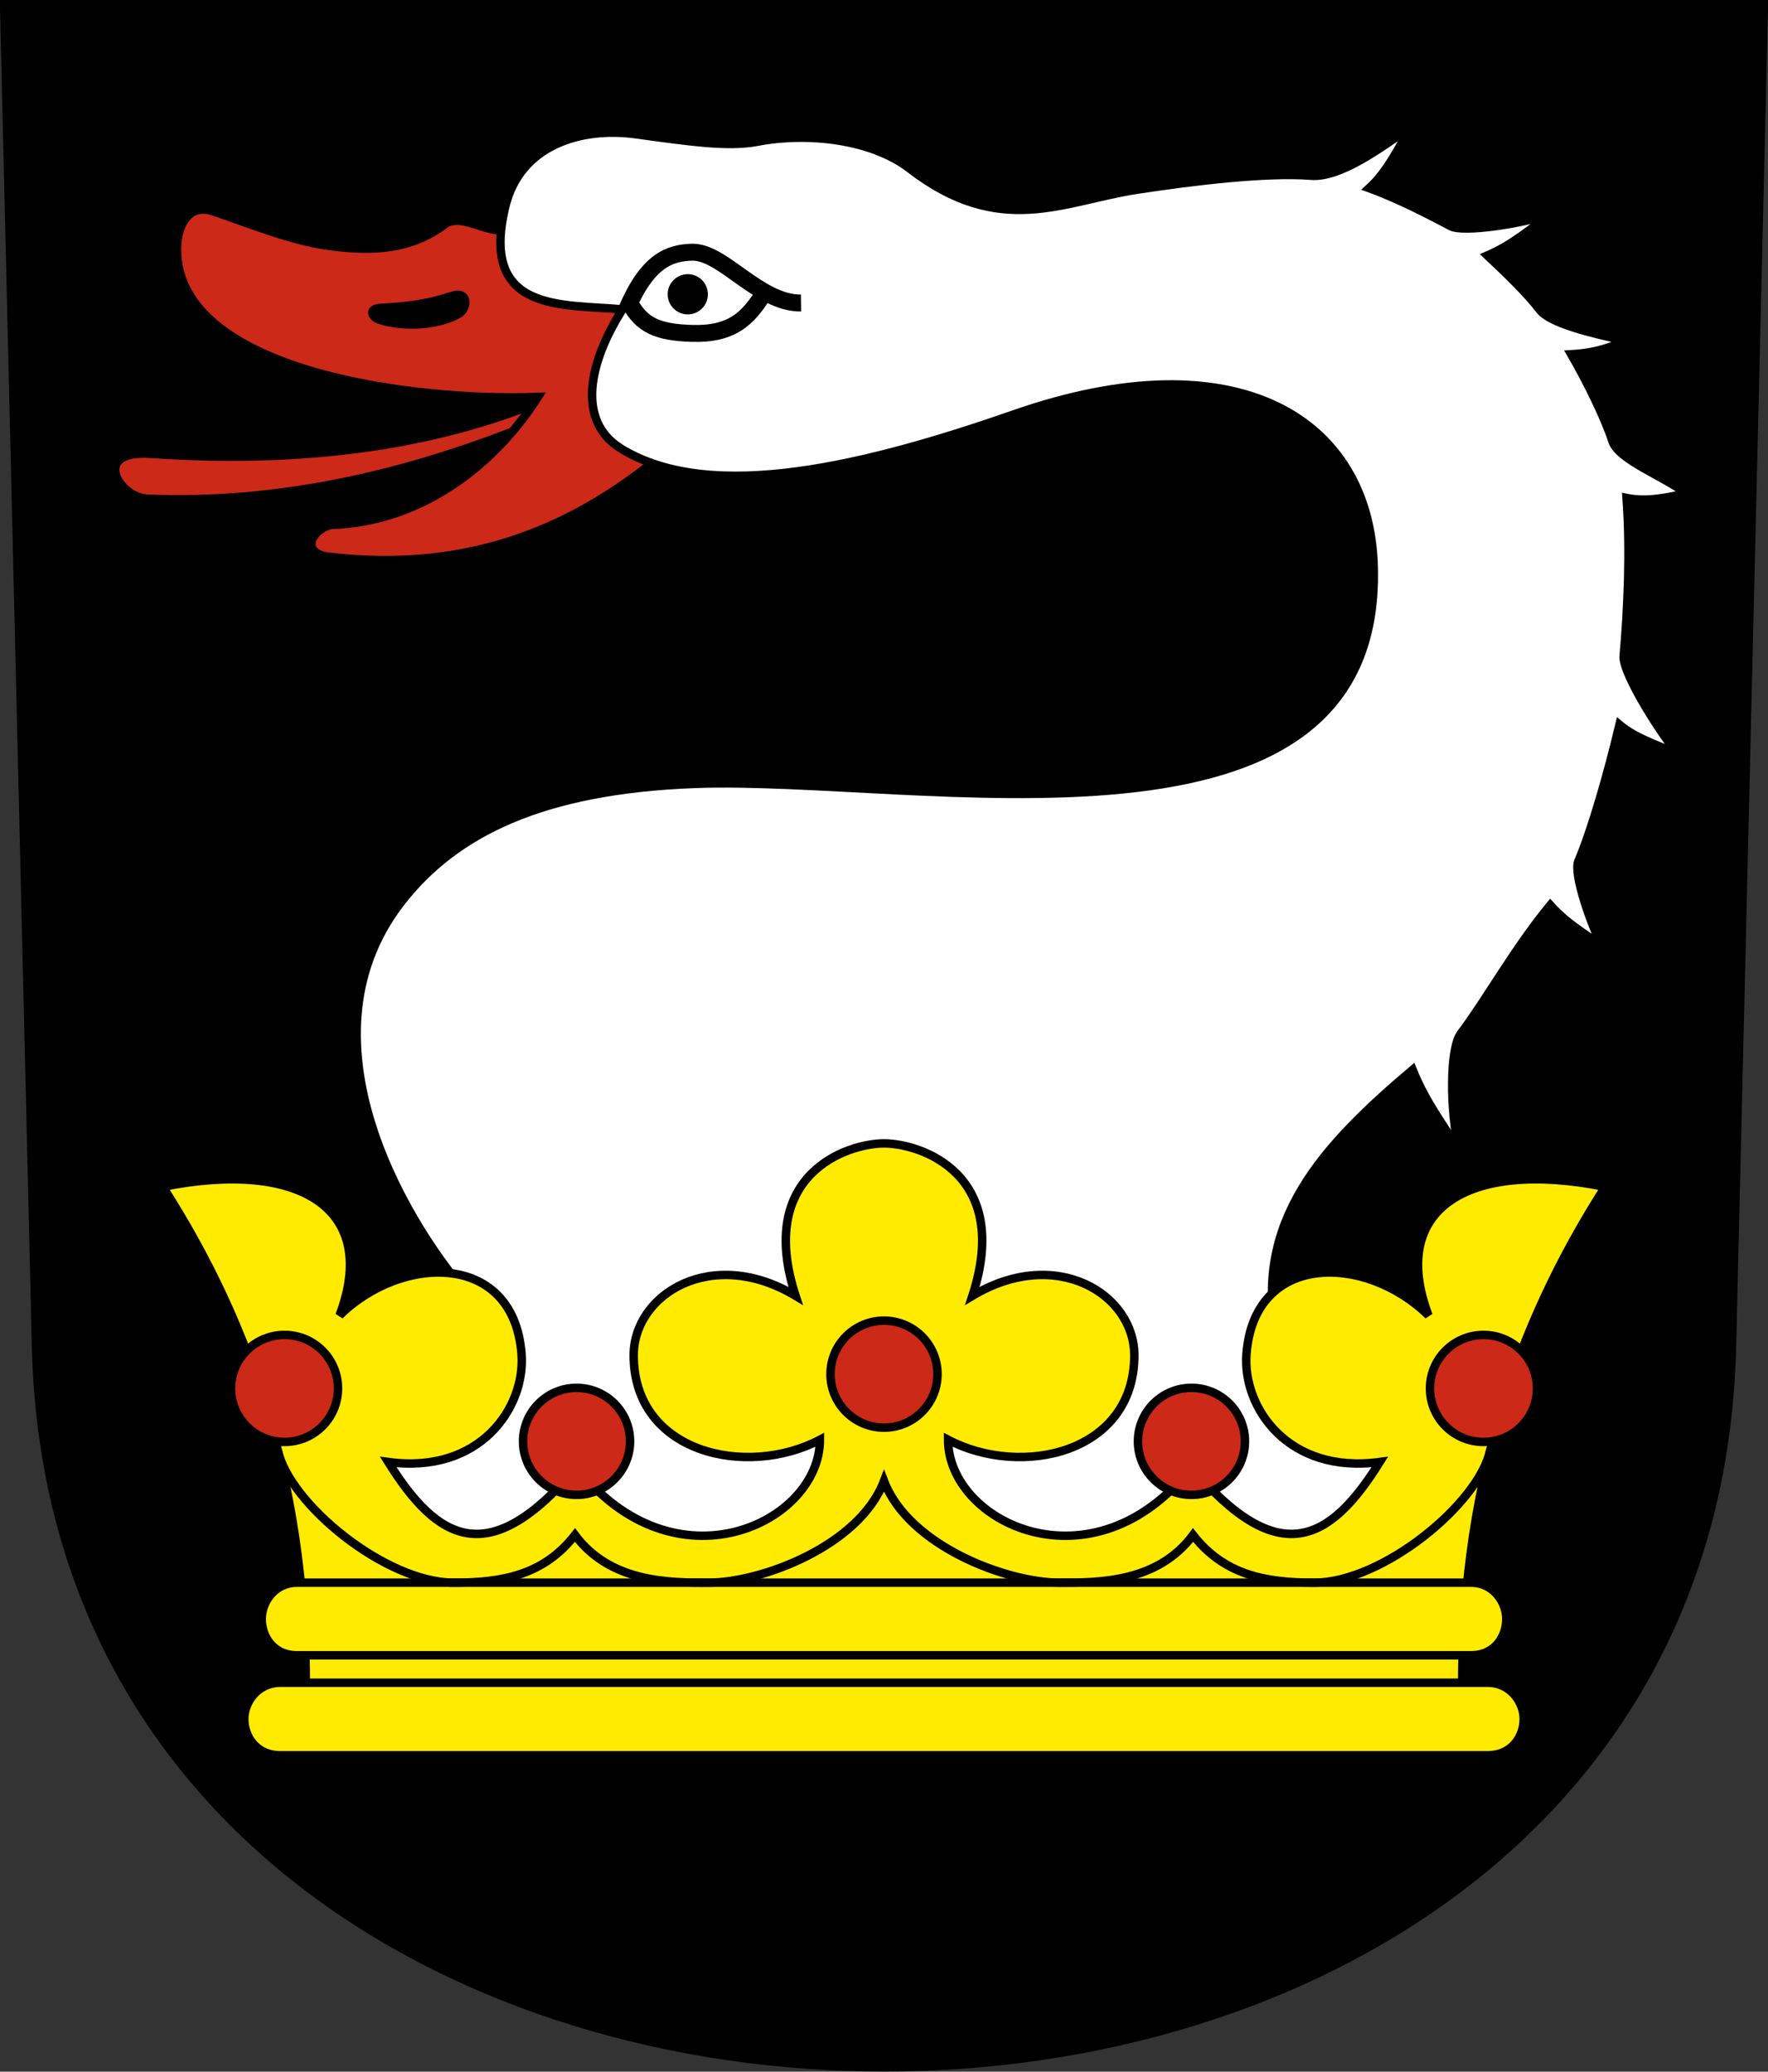 <?xml version="1.0" encoding="UTF-8" standalone="no"?>
<!-- Created with Inkscape (http://www.inkscape.org/) -->

<svg
   xmlns:dc="http://purl.org/dc/elements/1.1/"
   xmlns:cc="http://creativecommons.org/ns#"
   xmlns:rdf="http://www.w3.org/1999/02/22-rdf-syntax-ns#"
   xmlns:svg="http://www.w3.org/2000/svg"
   xmlns="http://www.w3.org/2000/svg"
   xmlns:sodipodi="http://sodipodi.sourceforge.net/DTD/sodipodi-0.dtd"
   xmlns:inkscape="http://www.inkscape.org/namespaces/inkscape"
   version="1.0"
   width="208.86"
   height="244.66"
   id="svg2780"
   inkscape:version="0.92.4 (5da689c313, 2019-01-14)"
   sodipodi:docname="Rüte-blazon.svg">
  <rect width="100%" height="100%" fill="#333333" stroke="none"/>
  <sodipodi:namedview
     pagecolor="#ffffff"
     bordercolor="#666666"
     borderopacity="1"
     objecttolerance="10"
     gridtolerance="10"
     guidetolerance="10"
     inkscape:pageopacity="0"
     inkscape:pageshadow="2"
     inkscape:window-width="3236"
     inkscape:window-height="1417"
     id="namedview25"
     showgrid="false"
     inkscape:zoom="1.4142136"
     inkscape:cx="167.01337"
     inkscape:cy="-56.472506"
     inkscape:window-x="-8"
     inkscape:window-y="-8"
     inkscape:window-maximized="1"
     inkscape:current-layer="svg2780"
     inkscape:measure-start="104.255,149.787"
     inkscape:measure-end="104.255,126.383"
     showguides="true"
     inkscape:object-paths="true"
     inkscape:snap-intersection-paths="true"
     inkscape:snap-object-midpoints="true"
     inkscape:snap-global="false" />
  <defs
     id="defs2782" />
  <path
     inkscape:connector-curvature="0"
     style="fill:#000000;fill-opacity:1;fill-rule:evenodd;stroke:#000000;stroke-width:2;stroke-linecap:butt;stroke-miterlimit:4;stroke-dashoffset:0;stroke-opacity:1"
     id="path4212"
     d="m 1,1 3.761,158.003 c 2.686,112.859 196.652,112.859 199.338,0 L 207.86,1 Z" />
  <path
     style="opacity:1;fill:#cc2918;fill-opacity:1;stroke:#000000;stroke-width:1;stroke-miterlimit:4;stroke-dasharray:none;stroke-dashoffset:4.58;stroke-opacity:1"
     d="m 17.766,53.597 c -7.044,-0.48 -3.731,5.166 -0.354,5.303 15.175,0.617 31.58,-2.64 49.586,-10.607 l -0.442,-2.033 c -12.477,5.675 -28.319,8.731 -48.79,7.336 z"
     id="path908"
     inkscape:connector-curvature="0"
     sodipodi:nodetypes="ssccs" />
  <path
     style="opacity:1;fill:#cc2918;fill-opacity:1;stroke:#000000;stroke-width:1;stroke-miterlimit:4;stroke-dasharray:none;stroke-dashoffset:4.58;stroke-opacity:1"
     d="M 20.904,29.6 C 21.127,43.807 48.497,47.441 63.551,46.88 58.793,54.374 50.225,61.664 39.068,61.994 c -2.028,0.473 -3.621,3.036 -0.619,3.712 17.273,2.134 29.962,-3.59 40.659,-12.728 l -5.657,-26.693 c -5.681,0.514 -11.989,2.014 -16.617,0.442 -1.795,-0.61 -3.297,-0.979 -4.243,-0.265 -4.106,3.097 -8.594,3.189 -13.17,2.652 -4.835,-0.568 -9.51,-2.562 -14.231,-4.154 -3.029,-1.022 -4.331,1.86 -4.287,4.64 z"
     id="path906"
     inkscape:connector-curvature="0"
     sodipodi:nodetypes="scccccsssss" />
  <path
     style="opacity:1;fill:#ffffff;fill-opacity:1;stroke:#000000;stroke-width:1;stroke-miterlimit:4;stroke-dasharray:none;stroke-dashoffset:4.58;stroke-opacity:1"
     d="M 73.539,36.538 C 66.455,35.89 56.649,37.009 59.688,24.393 c 1.751,-7.27 8.948,-9.433 15.442,-8.537 6.413,0.885 10.932,1.531 14.319,0.884 6.127,-1.171 13.627,-0.223 18.031,3.182 10.674,8.251 18.17,3.797 26.87,2.475 6.731,-1.023 15.202,-2.05 20.524,-1.646 3.449,0.262 8.162,-3.228 11.826,-5.779 -1.516,2.516 -2.796,5.277 -4.95,7.248 3.933,1.439 7.872,3.579 9.64,4.503 1.462,0.764 8.428,-0.267 11.926,-1.498 -2.423,1.724 -4.642,3.682 -7.601,4.95 2.081,1.946 4.667,4.428 6.19,6.427 1.178,1.546 5.931,2.748 10.251,3.649 -1.844,0.67 -3.354,1.402 -6.541,1.591 2.057,3.571 4.022,7.652 4.874,10.272 0.707,2.172 5.9,4.065 8.737,6.168 -2.36,0.481 -4.712,1.02 -7.071,0.53 0.457,6.277 0.146,13.112 -0.345,18.671 -0.157,1.774 3.521,7.918 6.356,11.558 -2.355,-1.056 -4.95,-1.856 -6.85,-3.447 -1.385,5.781 -3.277,12.403 -4.855,16.103 -0.643,1.507 1.542,7.625 2.822,10.104 -2.038,-1.586 -3.958,-2.507 -6.143,-4.906 -4.167,5.045 -7.73,11.439 -10.55,15.138 -1.343,1.761 -1.334,8.964 -0.234,13.854 -1.842,-3.11 -3.859,-5.548 -5.48,-9.546 -10.49,8.884 -19.173,18.034 -15.91,32.173 25.311,14.055 11.136,25.279 5.834,25.279 H 43.487 c -5.916,0 2.466,-20.949 12.109,-30.582 -6.583,-7.216 -21.31,-29.827 -8.22,-46.669 C 53.761,98.326 64.05,93.259 82.024,92.577 108.736,91.562 163.266,103.873 162.281,66.944 161.814,49.442 146.126,39.77 119.855,48.913 102.724,54.874 84.123,59.599 73.362,52.979 68.029,49.697 69.608,42.702 73.539,36.538 Z"
     id="path904"
     inkscape:connector-curvature="0"
     sodipodi:nodetypes="cssssssccsccsccsccsccsccsccccccsssssc" />
  <path
     style="opacity:1;fill:#000000;fill-opacity:1;stroke:#000000;stroke-width:1;stroke-miterlimit:4;stroke-dasharray:none;stroke-dashoffset:4.58;stroke-opacity:1"
     d="m 44.99,36.362 c -1.569,0.084 -0.986,1.087 -0.354,1.326 2.261,0.854 6.592,1.025 9.546,-0.619 1.079,-0.601 1.248,-2.794 -0.795,-2.121 -3.197,1.053 -5.656,1.268 -8.397,1.414 z"
     id="path910"
     inkscape:connector-curvature="0"
     sodipodi:nodetypes="sssss" />
  <path
     id="path854-2"
     style="opacity:1;fill:#feeb00;fill-opacity:1;stroke:#000000;stroke-width:1;stroke-miterlimit:4;stroke-dasharray:none;stroke-dashoffset:4.58;stroke-opacity:1"
     d="m 172.75,201.535 c -0.436,-25.418 6.337,-44.937 16.875,-61.375 -16.492,-3.305 -25.567,2.807 -20.875,15.188 -7.437,-7.298 -20.586,-7.483 -21.5,4.562 -0.481,6.335 4.931,14.231 15.75,12.75 -5.885,9.434 -11.937,12.824 -22.25,0.625 -11.617,14.806 -28.744,6.581 -28.75,-3.25 8.673,4.558 22.018,1.59 22,-10 -0.011,-7.182 -9.212,-12.934 -19.125,-7 4.692,-14.407 -6.138,-18 -10.445,-18 -4.307,0 -15.137,3.593 -10.445,18 -9.913,-5.934 -19.114,-0.182 -19.125,7 -0.018,11.59 13.327,14.558 22,10 -0.006,9.831 -17.133,18.056 -28.75,3.25 -10.313,12.199 -16.365,8.809 -22.25,-0.625 10.819,1.481 16.231,-6.415 15.75,-12.75 -0.914,-12.045 -14.063,-11.86 -21.5,-4.562 4.692,-12.38 -4.383,-18.493 -20.875,-15.188 10.538,16.438 17.311,35.957 16.875,61.375 h 68.32 z"
     inkscape:connector-curvature="0"
     sodipodi:nodetypes="cccscccccccccccsccccc" />
  <circle
     style="opacity:1;fill:#cc2918;fill-opacity:1;stroke:#000000;stroke-width:1;stroke-miterlimit:4;stroke-dasharray:none;stroke-dashoffset:4.58;stroke-opacity:1"
     id="path856-6-2"
     cx="-68.11"
     cy="170.222"
     r="6.32"
     transform="scale(-1,1)" />
  <circle
     style="opacity:1;fill:#cc2918;fill-opacity:1;stroke:#000000;stroke-width:1;stroke-miterlimit:4;stroke-dasharray:none;stroke-dashoffset:4.58;stroke-opacity:1"
     id="path856-5-4"
     cx="-33.61"
     cy="163.972"
     r="6.32"
     transform="scale(-1,1)" />
  <path
     id="path883-6"
     style="opacity:1;fill:#feeb00;fill-opacity:1;stroke:#000000;stroke-width:1;stroke-miterlimit:4;stroke-dasharray:none;stroke-dashoffset:4.58;stroke-opacity:1"
     d="m 33.144,198.727 c -2.758,0 -4.287,2.335 -4.287,4.287 0,1.973 1.309,4.287 4.287,4.287 h 71.286 71.286 c 2.978,0 4.287,-2.314 4.287,-4.287 0,-1.952 -1.529,-4.287 -4.287,-4.287 h -71.286 z"
     inkscape:connector-curvature="0"
     sodipodi:nodetypes="ssscssscs" />
  <path
     id="path883-5-4"
     style="opacity:1;fill:#feeb00;fill-opacity:1;stroke:#000000;stroke-width:1;stroke-miterlimit:4;stroke-dasharray:none;stroke-dashoffset:4.58;stroke-opacity:1"
     d="m 35.086,186.914 c -2.683,0 -4.17,2.335 -4.17,4.287 0,1.973 1.273,4.287 4.17,4.287 h 69.345 69.345 c 2.897,0 4.17,-2.314 4.17,-4.287 0,-1.952 -1.487,-4.287 -4.17,-4.287 h -69.345 z"
     inkscape:connector-curvature="0"
     sodipodi:nodetypes="ssscssscs" />
  <path
     id="path902-3"
     style="opacity:1;fill:none;fill-opacity:1;stroke:#000000;stroke-width:1;stroke-miterlimit:4;stroke-dasharray:none;stroke-dashoffset:4.58;stroke-opacity:1"
     d="m 176.033,171.309 c -1.37,6.275 -12.704,15.605 -20.783,15.605 -5.932,0 -10.663,-0.976 -14.312,-5.629 -4.189,5.629 -11.109,5.629 -15.75,5.629 -6.276,0 -17.838,-4.346 -20.757,-12.004 -2.919,7.658 -14.481,12.004 -20.757,12.004 -4.641,0 -11.561,0 -15.75,-5.629 -3.649,4.653 -8.38,5.629 -14.313,5.629 -8.079,0 -19.412,-9.331 -20.783,-15.605"
     inkscape:connector-curvature="0"
     sodipodi:nodetypes="cscscscsc" />
  <circle
     style="opacity:1;fill:#000000;fill-opacity:1;stroke:#000000;stroke-width:1;stroke-miterlimit:4;stroke-dasharray:none;stroke-dashoffset:4.58;stroke-opacity:1"
     id="path958"
     cx="81.25"
     cy="34.754"
     r="1.875" />
  <path
     style="opacity:1;fill:none;fill-opacity:1;stroke:#000000;stroke-width:2;stroke-miterlimit:4;stroke-dasharray:none;stroke-dashoffset:4.58;stroke-opacity:1"
     d="m 74.039,36.538 c 2.444,-5.718 5.01,-6.682 7.711,-6.753 3.658,-0.097 7.893,6.057 12.875,6"
     id="path960"
     inkscape:connector-curvature="0"
     sodipodi:nodetypes="csc" />
  <path
     style="opacity:1;fill:none;fill-opacity:1;stroke:#000000;stroke-width:2;stroke-miterlimit:4;stroke-dasharray:none;stroke-dashoffset:4.58;stroke-opacity:1"
     d="m 74.384,35.76 c 1.415,2.622 3.257,3.479 7.303,3.613 4.789,0.158 6.717,-1.744 8.639,-4.897"
     id="path962"
     inkscape:connector-curvature="0"
     sodipodi:nodetypes="csc" />
  <circle
     style="opacity:1;fill:#cc2918;fill-opacity:1;stroke:#000000;stroke-width:1;stroke-miterlimit:4;stroke-dasharray:none;stroke-dashoffset:4.58;stroke-opacity:1"
     id="path856"
     cx="104.43"
     cy="162.285"
     r="6.32" />
  <circle
     style="opacity:1;fill:#cc2918;fill-opacity:1;stroke:#000000;stroke-width:1;stroke-miterlimit:4;stroke-dasharray:none;stroke-dashoffset:4.58;stroke-opacity:1"
     id="path856-6"
     cx="140.75"
     cy="170.222"
     r="6.32" />
  <circle
     style="opacity:1;fill:#cc2918;fill-opacity:1;stroke:#000000;stroke-width:1;stroke-miterlimit:4;stroke-dasharray:none;stroke-dashoffset:4.58;stroke-opacity:1"
     id="path856-5"
     cx="175.25"
     cy="163.972"
     r="6.32" />
</svg>
